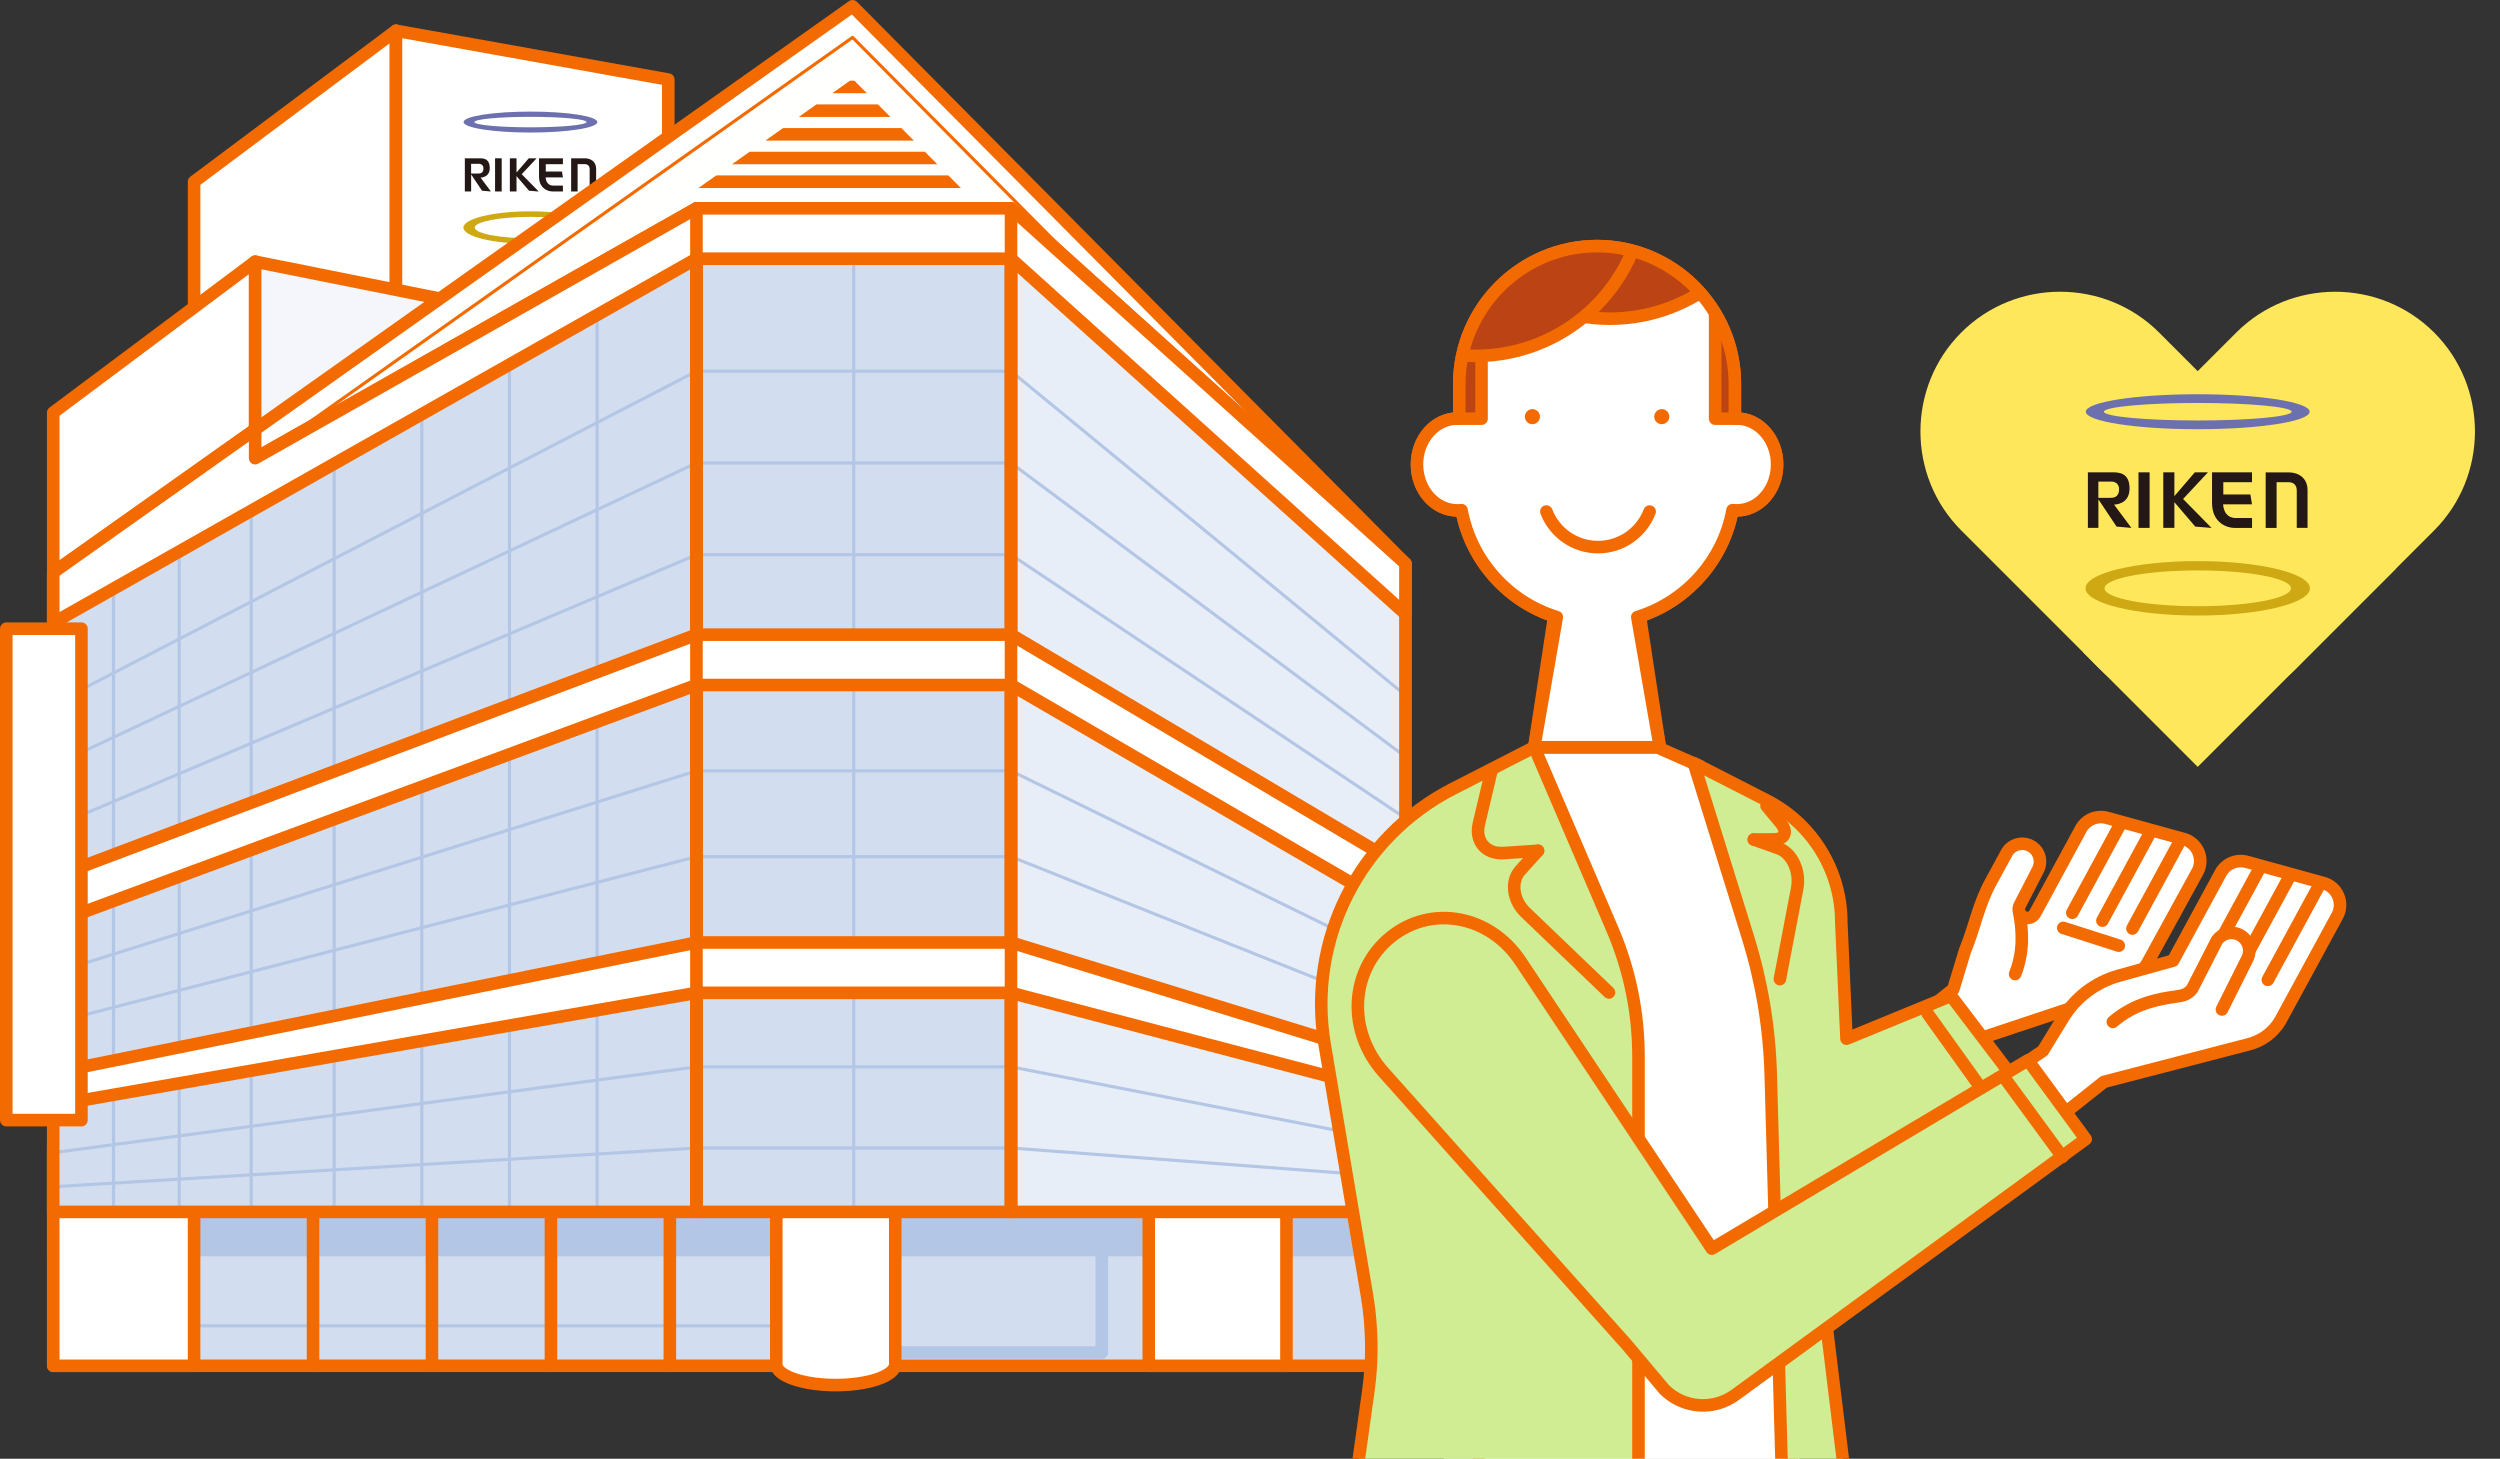 <?xml version="1.0" encoding="UTF-8"?>
<svg id="Layer_2" xmlns="http://www.w3.org/2000/svg" xmlns:xlink="http://www.w3.org/1999/xlink" viewBox="0 0 563 328.5">
  <rect x="0" y="0" width="563" height="328.5" fill="#333333" stroke="none"/>
  <defs>
    <style>
      .cls-1 {
        fill: #f4f6fb;
      }

      .cls-1, .cls-2, .cls-3, .cls-4, .cls-5, .cls-6, .cls-7, .cls-8, .cls-9, .cls-10, .cls-11, .cls-12 {
        stroke-linejoin: round;
      }

      .cls-1, .cls-2, .cls-3, .cls-4, .cls-5, .cls-6, .cls-7, .cls-8, .cls-10, .cls-12 {
        stroke: #f36b00;
      }

      .cls-1, .cls-2, .cls-3, .cls-4, .cls-5, .cls-7, .cls-8, .cls-9, .cls-10, .cls-12 {
        stroke-linecap: round;
      }

      .cls-1, .cls-3, .cls-5, .cls-6, .cls-7, .cls-8, .cls-10, .cls-11, .cls-12 {
        stroke-width: 2.83px;
      }

      .cls-13 {
        fill: #cea913;
      }

      .cls-14 {
        fill: #231815;
      }

      .cls-15 {
        clip-path: url(#clippath-4);
      }

      .cls-2 {
        stroke-width: 3.4px;
      }

      .cls-2, .cls-4, .cls-16, .cls-6, .cls-7, .cls-9, .cls-11 {
        fill: none;
      }

      .cls-17, .cls-8 {
        fill: #fff;
      }

      .cls-18, .cls-10 {
        fill: #d2ddef;
      }

      .cls-3, .cls-19 {
        fill: #d0ed94;
      }

      .cls-4, .cls-9 {
        stroke-width: .71px;
      }

      .cls-20 {
        fill: #e8eef7;
      }

      .cls-21 {
        clip-path: url(#clippath-1);
      }

      .cls-5 {
        fill: #b4c6e5;
      }

      .cls-22 {
        clip-path: url(#clippath-5);
      }

      .cls-23 {
        clip-path: url(#clippath-3);
      }

      .cls-9, .cls-11 {
        stroke: #b4c6e5;
      }

      .cls-24 {
        fill: #ffe75c;
      }

      .cls-25 {
        fill: #fffffe;
      }

      .cls-26 {
        clip-path: url(#clippath-2);
      }

      .cls-27 {
        clip-path: url(#clippath);
      }

      .cls-28 {
        fill: #6d70ae;
      }

      .cls-12 {
        fill: #bb4314;
      }
    </style>
    <clipPath id="clippath">
      <polygon class="cls-16" points="192 17.75 139.53 54.92 228.87 54.92 192 17.75"/>
    </clipPath>
    <clipPath id="clippath-1">
      <polygon class="cls-16" points="227.68 272.92 316.5 272.92 316.5 126.92 227.68 46.92 156.84 46.92 11.99 128.92 11.99 272.92 156.84 272.92 227.68 272.92"/>
    </clipPath>
    <clipPath id="clippath-2">
      <rect class="cls-16" x="281.67" y="40.5" width="281.33" height="288"/>
    </clipPath>
    <clipPath id="clippath-3">
      <path class="cls-8" d="M442.56,214c2.3-5.64,2.91-10.14,5.83-15.48l3.68-6.74c1.05-1.56,3.05-2.18,4.8-1.49,2.19.87,3.17,3.43,2.11,5.54l-4.14,8.05c-.78,1.51.62,3.22,2.26,2.77h0c.51-.14.94-.48,1.19-.95l10.32-19.01c1.14-2.11,3.59-3.14,5.9-2.5l17.02,4.69c3.27.77,4.94,4.42,3.38,7.39l-11.11,20.25c-2.08,3.79-5.54,6.63-9.66,7.92l-27.91,9.31-27.65,27.21-6.67-15.67,27.98-22.54,2.66-8.76Z"/>
    </clipPath>
    <clipPath id="clippath-4">
      <path class="cls-8" d="M433.31,254.63l26.74-17.97,4.61-7.52c2.82-4.6,7.27-7.95,12.47-9.4l12.25-3.41,10.71-19.73c1.14-2.11,3.59-3.14,5.9-2.5l17.02,4.69c3.27.77,4.94,4.42,3.38,7.39l-12.91,23.75c-1.56,2.61-4.1,4.49-7.05,5.24l-32.63,8.47-31.5,25"/>
    </clipPath>
    <clipPath id="clippath-5">
      <path class="cls-8" d="M328.21,94.26c.14,0,.28.02.42.02v-7.83c0-17.06,13.96-31.03,31.03-31.03,17.06,0,31.03,13.96,31.03,31.03v7.83c.14,0,.28-.02.42-.02,5.03,0,9.1,4.63,9.1,10.34s-4.07,10.34-9.1,10.34c-.32,0-.63-.02-.94-.05-2.1,11.43-10.51,20.71-21.45,24.08l5.08,29.3h-28.29s5.08-29.3,5.08-29.3c-10.94-3.37-19.35-12.65-21.45-24.08-.31.04-.62.05-.94.05-5.03,0-9.1-4.63-9.1-10.34s4.07-10.34,9.1-10.34Z"/>
    </clipPath>
  </defs>
  <g>
    <path class="cls-24" d="M517.2,105.86c12.25,12.25,12.25,32.3,0,44.56s-32.3,12.25-44.56,0l-30.97-30.97c-12.25-12.25-12.25-32.3,0-44.56s32.3-12.25,44.56,0l30.97,30.97Z"/>
    <path class="cls-24" d="M517.2,150.42c-12.25,12.25-32.3,12.25-44.56,0-12.25-12.25-12.25-32.3,0-44.56l30.97-30.97c12.25-12.25,32.3-12.25,44.56,0,12.25,12.25,12.25,32.3,0,44.56l-30.97,30.97Z"/>
    <rect class="cls-24" x="472.8" y="119.28" width="63.01" height="36.48" transform="translate(50.47 396.88) rotate(-45)"/>
  </g>
  <g>
    <polygon class="cls-8" points="89.17 70.92 43.71 98.92 43.71 40.92 89.17 6.92 89.17 70.92"/>
    <polygon class="cls-8" points="89.17 70.92 150.5 75.92 150.5 17.92 89.17 6.92 89.17 70.92"/>
    <g>
      <polygon class="cls-14" points="121.32 43.13 117.49 39.23 120.84 35.65 119.07 35.65 116.32 38.85 116.32 35.65 114.82 35.65 114.82 43.12 116.32 43.12 116.32 39.66 119.13 42.95 121.32 43.13"/>
      <path class="cls-14" d="M110.29,37.68c-.06-1.84-1.25-2.03-2.2-2.03h-3.41v7.47h1.42v-3.84l2.45,3.67,2,.17-2.33-3.12c.89-.07,2.14-.48,2.08-2.32ZM107.71,39.08c-.32,0-1.62,0-1.62,0v-2.19h1.62s1.16-.12,1.16,1.04-.85,1.14-1.17,1.15Z"/>
      <rect class="cls-14" x="111.49" y="35.65" width="1.49" height="7.47"/>
      <path class="cls-14" d="M121.39,39.82v-4.17h5.38v1.33h-3.86v1.65h3.65l.21,1.32h-3.89s0,1.84,1.72,1.84c1.89,0,2.17,0,2.17,0v1.33h-2.29c-1.43,0-3.09-.97-3.09-3.3Z"/>
      <path class="cls-14" d="M130.08,43.12v-6.15h1.58c.65,0,1.13.32,1.13,1.13v5.02h1.46v-5.08c0-1.72-1.32-2.39-2.52-2.39h-3.11v7.47h1.47Z"/>
      <path class="cls-28" d="M119.46,25.13c-8.32,0-15.06,1.05-15.06,2.36s6.74,2.36,15.06,2.36,15.06-1.05,15.06-2.36-6.74-2.36-15.06-2.36ZM119.46,28.67c-6.98,0-12.63-.53-12.63-1.18s5.65-1.18,12.63-1.18,12.63.53,12.63,1.18-5.66,1.18-12.63,1.18Z"/>
      <path class="cls-13" d="M119.46,47.59c-8.34,0-15.1,1.64-15.1,3.66s6.76,3.66,15.1,3.66,15.1-1.64,15.1-3.66-6.76-3.66-15.1-3.66ZM119.46,53.66c-6.93,0-12.54-1.08-12.54-2.41s5.61-2.41,12.54-2.41,12.54,1.08,12.54,2.41-5.61,2.41-12.54,2.41Z"/>
    </g>
    <polygon class="cls-8" points="57.46 122.92 11.99 150.92 11.99 92.92 57.46 58.92 57.46 122.92"/>
    <polygon class="cls-1" points="57.46 122.92 112.44 127.92 112.44 69.92 57.46 58.92 57.46 122.92"/>
    <g>
      <polygon class="cls-17" points="192 1.42 11.99 128.92 11.99 272.92 316.5 272.92 316.5 126.92 192 1.42"/>
      <polygon class="cls-7" points="192 1.42 11.99 128.92 11.99 272.92 316.5 272.92 316.5 126.92 192 1.42"/>
    </g>
    <rect class="cls-10" x="11.99" y="257.58" width="304.51" height="50"/>
    <polyline class="cls-5" points="11.99 282.92 11.99 259.58 316.5 259.58 316.5 282.92"/>
    <line class="cls-9" x1="181.87" y1="298.58" x2="42.3" y2="298.58"/>
    <rect class="cls-8" x="11.99" y="257.58" width="31.72" height="50"/>
    <line class="cls-7" x1="70.5" y1="257.58" x2="70.5" y2="307.58"/>
    <line class="cls-7" x1="97.28" y1="257.58" x2="97.28" y2="307.58"/>
    <line class="cls-7" x1="124.07" y1="257.58" x2="124.07" y2="307.58"/>
    <line class="cls-7" x1="150.85" y1="257.58" x2="150.85" y2="307.58"/>
    <rect class="cls-8" x="258.7" y="257.58" width="31.01" height="50"/>
    <rect class="cls-11" x="190.32" y="278.25" width="57.8" height="26.33"/>
    <path class="cls-8" d="M188.21,311.92h0c-7.4,0-13.39-2.08-13.39-4.66v-48.73h26.79v48.73c0,2.57-6,4.66-13.39,4.66Z"/>
    <g>
      <polygon class="cls-25" points="192 8.42 11.99 135.92 11.99 263.92 192 263.92 316.5 263.92 316.5 133.92 192 8.42"/>
      <polygon class="cls-4" points="192 8.42 11.99 135.92 11.99 263.92 192 263.92 316.5 263.92 316.5 133.92 192 8.42"/>
    </g>
    <g class="cls-27">
      <g>
        <line class="cls-7" x1="153.14" y1="40.92" x2="231.38" y2="40.92"/>
        <line class="cls-7" x1="153.14" y1="35.58" x2="231.38" y2="35.58"/>
        <line class="cls-7" x1="153.14" y1="30.25" x2="231.38" y2="30.25"/>
        <line class="cls-7" x1="153.14" y1="24.92" x2="231.38" y2="24.92"/>
        <line class="cls-7" x1="153.14" y1="19.58" x2="231.38" y2="19.58"/>
      </g>
    </g>
    <rect class="cls-18" x="156.84" y="46.92" width="70.84" height="226"/>
    <polygon class="cls-18" points="11.99 272.92 156.84 272.92 156.84 46.92 11.99 128.92 11.99 272.92"/>
    <polygon class="cls-20" points="227.68 272.92 316.5 272.92 316.5 126.92 227.68 46.92 227.68 272.92"/>
    <g class="cls-21">
      <g>
        <g>
          <polyline class="cls-9" points="316.5 205.92 227.68 154.26 156.84 154.26 11.99 207.92"/>
          <polyline class="cls-9" points="316.5 217.14 227.68 173.59 156.84 173.59 11.99 219.14"/>
          <polyline class="cls-9" points="316.5 228.36 227.68 192.92 156.84 192.92 11.99 230.36"/>
          <polyline class="cls-9" points="316.5 239.58 227.68 212.25 156.84 212.25 11.99 241.58"/>
        </g>
        <g>
          <polyline class="cls-9" points="316.5 156.58 227.68 83.59 156.84 83.59 11.99 158.58"/>
          <polyline class="cls-9" points="316.5 170.42 227.68 104.25 156.84 104.25 11.99 172.42"/>
          <polyline class="cls-9" points="316.5 184.25 227.68 124.92 156.84 124.92 11.99 186.25"/>
        </g>
        <line class="cls-9" x1="192.26" y1="46.92" x2="192.26" y2="272.92"/>
        <line class="cls-9" x1="134.46" y1="46.92" x2="134.46" y2="272.92"/>
        <line class="cls-9" x1="114.73" y1="46.92" x2="114.73" y2="272.92"/>
        <line class="cls-9" x1="94.99" y1="46.92" x2="94.99" y2="272.92"/>
        <line class="cls-9" x1="75.25" y1="46.92" x2="75.25" y2="272.92"/>
        <line class="cls-9" x1="56.57" y1="46.92" x2="56.57" y2="272.92"/>
        <line class="cls-9" x1="40.36" y1="46.92" x2="40.36" y2="272.92"/>
        <line class="cls-9" x1="25.56" y1="46.92" x2="25.56" y2="272.92"/>
        <polyline class="cls-9" points="316.5 257.58 227.68 240.25 156.84 240.25 11.99 259.58"/>
        <polyline class="cls-9" points="316.5 265.25 227.68 258.53 156.84 258.53 11.99 267.25"/>
      </g>
    </g>
    <g>
      <rect class="cls-7" x="156.84" y="46.92" width="70.84" height="226"/>
      <polygon class="cls-7" points="11.99 272.92 156.84 272.92 156.84 46.92 11.99 128.92 11.99 272.92"/>
      <polygon class="cls-7" points="227.68 272.92 316.5 272.92 316.5 126.92 227.68 46.92 227.68 272.92"/>
      <polygon class="cls-8" points="11.99 207.92 156.84 154.26 227.68 154.26 316.5 205.92 316.5 195.58 227.68 142.92 156.84 142.92 11.99 197.58 11.99 207.92"/>
      <polygon class="cls-8" points="11.99 248.92 156.84 223.59 227.68 223.59 316.5 246.92 316.5 239.58 227.68 212.25 156.84 212.25 11.99 241.58 11.99 248.92"/>
      <g>
        <polygon class="cls-17" points="227.68 46.92 156.84 46.92 57.46 103.18 57.46 96.71 11.99 128.92 11.99 128.92 11.99 128.92 11.99 128.92 11.99 134.59 11.99 140.26 11.99 140.26 11.99 140.26 30.87 129.57 156.84 58.26 227.68 58.26 316.5 138.26 316.5 126.92 227.68 46.92"/>
        <polygon class="cls-7" points="227.68 46.92 156.84 46.92 57.46 103.18 57.46 96.71 11.99 128.92 11.99 128.92 11.99 128.92 11.99 128.92 11.99 134.59 11.99 140.26 11.99 140.26 11.99 140.26 30.87 129.57 156.84 58.26 227.68 58.26 316.5 138.26 316.5 126.92 227.68 46.92"/>
      </g>
      <rect class="cls-8" x="1.42" y="141.58" width="16.92" height="110.67"/>
    </g>
    <line class="cls-6" x1="156.84" y1="272.92" x2="156.84" y2="46.92"/>
    <line class="cls-6" x1="227.68" y1="46.92" x2="227.68" y2="272.92"/>
  </g>
  <g class="cls-26">
    <g>
      <g>
        <path class="cls-17" d="M442.56,214c2.3-5.64,2.91-10.14,5.83-15.48l3.68-6.74c1.05-1.56,3.05-2.18,4.8-1.49,2.19.87,3.17,3.43,2.11,5.54l-4.14,8.05c-.78,1.51.62,3.22,2.26,2.77h0c.51-.14.94-.48,1.19-.95l10.32-19.01c1.14-2.11,3.59-3.14,5.9-2.5l17.02,4.69c3.27.77,4.94,4.42,3.38,7.39l-11.11,20.25c-2.08,3.79-5.54,6.63-9.66,7.92l-27.91,9.31-27.65,27.21-6.67-15.67,27.98-22.54,2.66-8.76Z"/>
        <g class="cls-23">
          <line class="cls-7" x1="466.68" y1="205.55" x2="479.34" y2="182.21"/>
          <line class="cls-7" x1="464.65" y1="208.96" x2="477.15" y2="212.96"/>
          <line class="cls-7" x1="473.46" y1="207.33" x2="486.12" y2="183.99"/>
          <line class="cls-7" x1="480.23" y1="209.1" x2="492.9" y2="185.77"/>
        </g>
        <path class="cls-7" d="M442.56,214c2.3-5.64,2.91-10.14,5.83-15.48l3.68-6.74c1.05-1.56,3.05-2.18,4.8-1.49,2.19.87,3.17,3.43,2.11,5.54l-4.14,8.05c-.78,1.51.62,3.22,2.26,2.77h0c.51-.14.94-.48,1.19-.95l10.32-19.01c1.14-2.11,3.59-3.14,5.9-2.5l17.02,4.69c3.27.77,4.94,4.42,3.38,7.39l-11.11,20.25c-2.08,3.79-5.54,6.63-9.66,7.92l-27.91,9.31-27.65,27.21-6.67-15.67,27.98-22.54,2.66-8.76Z"/>
      </g>
      <path class="cls-7" d="M453.81,219.36c1.98-5,1.71-9.82.9-13.98"/>
    </g>
    <path class="cls-17" d="M312.99,416.5v-31.43c0-11.28,1.27-22.51,3.78-33.34l4.66-20.17,38.23-32.05,38.23-6.5,4.66,20.17c2.5,10.83,3.78,22.06,3.78,33.34v69.99"/>
    <polygon class="cls-8" points="382.87 172.55 373.15 168.27 345.51 168.27 343.87 169.76 333 211.83 333 336.17 403.46 336.17 403.46 211.83 382.87 172.55"/>
    <path class="cls-3" d="M345.51,168.27l-18.29,9.36c-21.17,10.84-32.87,34.14-28.91,57.59l9.52,56.43c1.21,7.19,1.32,14.52.3,21.74l-3.8,27.1-3.11,25.74c-.21,1.73,1.14,3.26,2.89,3.26h61.97c1.61,0,2.91-1.3,2.91-2.91v-128.67c0-9.84-2-19.58-5.88-28.63l-17.6-41.02Z"/>
    <path class="cls-3" d="M453.81,243.29l-14.45-19.02-23.53,9.65-1.17-26.24c0-11.56-6.48-22.15-16.77-27.42l-16.46-8.42,12.2,39.23c3.12,10.02,4.85,20.43,5.14,30.92l3.48,124.69c.04,1.58,1.33,2.83,2.91,2.83h8.26c1.61,0,2.91-1.3,2.91-2.91v-19.27c0-5.21-.32-10.41-.95-15.58l-6.05-49.57,44.48-38.87Z"/>
    <line class="cls-16" x1="423.49" y1="226.62" x2="442.82" y2="226.11"/>
    <g>
      <g>
        <g>
          <path class="cls-17" d="M433.31,254.63l26.74-17.97,4.61-7.52c2.82-4.6,7.27-7.95,12.47-9.4l12.25-3.41,10.71-19.73c1.14-2.11,3.59-3.14,5.9-2.5l17.02,4.69c3.27.77,4.94,4.42,3.38,7.39l-12.91,23.75c-1.56,2.61-4.1,4.49-7.05,5.24l-32.63,8.47-31.5,25"/>
          <g class="cls-15">
            <line class="cls-7" x1="497.17" y1="217.1" x2="509.83" y2="193.77"/>
            <line class="cls-7" x1="503.94" y1="218.88" x2="516.61" y2="195.55"/>
            <line class="cls-7" x1="510.72" y1="220.66" x2="523.39" y2="197.33"/>
          </g>
          <path class="cls-7" d="M433.31,254.63l26.74-17.97,4.61-7.52c2.82-4.6,7.27-7.95,12.47-9.4l12.25-3.41,10.71-19.73c1.14-2.11,3.59-3.14,5.9-2.5l17.02,4.69c3.27.77,4.94,4.42,3.38,7.39l-12.91,23.75c-1.56,2.61-4.1,4.49-7.05,5.24l-32.63,8.47-31.5,25"/>
        </g>
        <path class="cls-8" d="M475.81,230.13c3.98-3.45,8.52-4.81,12.65-5.46l2.6-.41c1.06-.17,2.01-.75,2.64-1.62l5.56-10.88c1.1-1.53,3.11-2.09,4.84-1.35h0c2.17.93,3.07,3.52,1.95,5.6l-5.67,11.33"/>
      </g>
      <g>
        <g>
          <path class="cls-19" d="M456.7,238.77l-71.19,42.42-43.1-64.75c-6.91-10.38-20.08-12.81-29.25-5.39s-9.89,21.1-1.59,30.4l54.83,61.44,8.42,10.03c4.31,4.28,11.1,4.78,15.99,1.18l78.89-57.57-13-17.75Z"/>
          <path class="cls-7" d="M456.7,238.77l-71.19,42.42-43.1-64.75c-6.91-10.38-20.08-12.81-29.25-5.39s-9.89,21.1-1.59,30.4l54.83,61.44,8.42,10.03c4.31,4.28,11.1,4.78,15.99,1.18l78.89-57.57-13-17.75Z"/>
        </g>
        <line class="cls-7" x1="451.45" y1="242.78" x2="464.45" y2="260.53"/>
      </g>
    </g>
    <path class="cls-7" d="M397.83,181.5l3.12,3.75c1.72,2.06,1.07,3.76-1.44,3.78s-4.56.03-4.56.03"/>
    <path class="cls-7" d="M394.96,189.06l5.56,1.97c3.06,1.08,4.95,5.17,4.2,9.09l-3.89,20.38"/>
    <path class="cls-7" d="M335.87,173.59l-2.83,11.95c-.92,3.88,1.58,6.83,5.56,6.57l7.77-.52"/>
    <path class="cls-7" d="M346.36,191.59l-4.01,4.45c-2.21,2.45-1.66,6.71,1.22,9.47l18.77,17.99"/>
    <line class="cls-7" x1="434.12" y1="228.28" x2="446.11" y2="245.03"/>
    <path class="cls-7" d="M391.11,94.26c-.14,0-.28.02-.42.02v-7.83c0-17.06-13.96-31.03-31.03-31.03s-31.03,13.96-31.03,31.03v7.83c-.14,0-.28-.02-.42-.02-5.03,0-9.1,4.63-9.1,10.34s4.07,10.34,9.1,10.34c.32,0,.63-.02.94-.05,2.06,11.22,10.2,20.38,20.85,23.9l-4.49,29.48h28.29l-4.49-29.48c10.65-3.52,18.79-12.68,20.85-23.9.31.04.62.05.94.05,5.03,0,9.1-4.63,9.1-10.34s-4.07-10.34-9.1-10.34Z"/>
    <g>
      <path class="cls-17" d="M328.21,94.26c.14,0,.28.02.42.02v-7.83c0-17.06,13.96-31.03,31.03-31.03,17.06,0,31.03,13.96,31.03,31.03v7.83c.14,0,.28-.02.42-.02,5.03,0,9.1,4.63,9.1,10.34s-4.07,10.34-9.1,10.34c-.32,0-.63-.02-.94-.05-2.1,11.43-10.51,20.71-21.45,24.08l5.08,29.3h-28.29s5.08-29.3,5.08-29.3c-10.94-3.37-19.35-12.65-21.45-24.08-.31.04-.62.05-.94.05-5.03,0-9.1-4.63-9.1-10.34s4.07-10.34,9.1-10.34Z"/>
      <g class="cls-22">
        <circle class="cls-12" cx="362.52" cy="33.49" r="38.28"/>
        <rect class="cls-12" x="279.5" y="40.14" width="54.14" height="54.14"/>
        <rect class="cls-12" x="386.25" y="40.14" width="54.14" height="54.14"/>
        <circle class="cls-12" cx="332.26" cy="41.87" r="38.28"/>
      </g>
      <path class="cls-7" d="M328.21,94.26c.14,0,.28.02.42.02v-7.83c0-17.06,13.96-31.03,31.03-31.03,17.06,0,31.03,13.96,31.03,31.03v7.83c.14,0,.28-.02.42-.02,5.03,0,9.1,4.63,9.1,10.34s-4.07,10.34-9.1,10.34c-.32,0-.63-.02-.94-.05-2.1,11.43-10.51,20.71-21.45,24.08l5.08,29.3h-28.29s5.08-29.3,5.08-29.3c-10.94-3.37-19.35-12.65-21.45-24.08-.31.04-.62.05-.94.05-5.03,0-9.1-4.63-9.1-10.34s4.07-10.34,9.1-10.34Z"/>
    </g>
    <path class="cls-7" d="M371.5,115.2c-1.79,4.68-6.32,8.01-11.63,8.01s-9.84-3.33-11.63-8.01"/>
    <g>
      <line class="cls-2" x1="345.1" y1="93.83" x2="345.1" y2="93.83"/>
      <line class="cls-2" x1="374.23" y1="93.83" x2="374.23" y2="93.83"/>
    </g>
  </g>
  <g>
    <polygon class="cls-14" points="498.04 118.89 491.63 112.37 497.23 106.37 494.27 106.37 489.67 111.73 489.67 106.37 487.17 106.37 487.17 118.88 489.67 118.88 489.67 113.09 494.37 118.59 498.04 118.89"/>
    <path class="cls-14" d="M479.57,109.77c-.1-3.08-2.09-3.4-3.68-3.4h-5.7v12.51h2.37v-6.43l4.09,6.14,3.34.29-3.9-5.23c1.49-.11,3.57-.8,3.48-3.88ZM475.26,112.12c-.53.01-2.71,0-2.71,0v-3.67h2.72s1.94-.19,1.94,1.74-1.42,1.91-1.95,1.92Z"/>
    <rect class="cls-14" x="481.59" y="106.37" width="2.5" height="12.51"/>
    <path class="cls-14" d="M498.15,113.35v-6.98h9v2.22h-6.46v2.77h6.1l.36,2.22h-6.5s0,3.08,2.88,3.08c3.17,0,3.63,0,3.63,0v2.23h-3.83c-2.39,0-5.17-1.62-5.17-5.52Z"/>
    <path class="cls-14" d="M512.69,118.88v-10.29h2.64c1.08,0,1.9.53,1.9,1.89v8.4h2.43v-8.5c0-2.88-2.22-4-4.22-4h-5.21v12.51h2.46Z"/>
    <path class="cls-28" d="M494.93,88.78c-13.92,0-25.21,1.76-25.21,3.94s11.29,3.94,25.21,3.94,25.2-1.76,25.2-3.94-11.29-3.94-25.2-3.94ZM494.93,94.69c-11.67,0-21.13-.89-21.13-1.97s9.46-1.97,21.13-1.97,21.14.88,21.14,1.97-9.46,1.97-21.14,1.97Z"/>
    <path class="cls-13" d="M494.93,126.36c-13.96,0-25.27,2.74-25.27,6.13s11.32,6.13,25.27,6.13,25.27-2.74,25.27-6.13-11.31-6.13-25.27-6.13ZM494.93,136.52c-11.59,0-20.99-1.8-20.99-4.03s9.4-4.03,20.99-4.03,20.99,1.8,20.99,4.03-9.39,4.03-20.99,4.03Z"/>
  </g>
</svg>